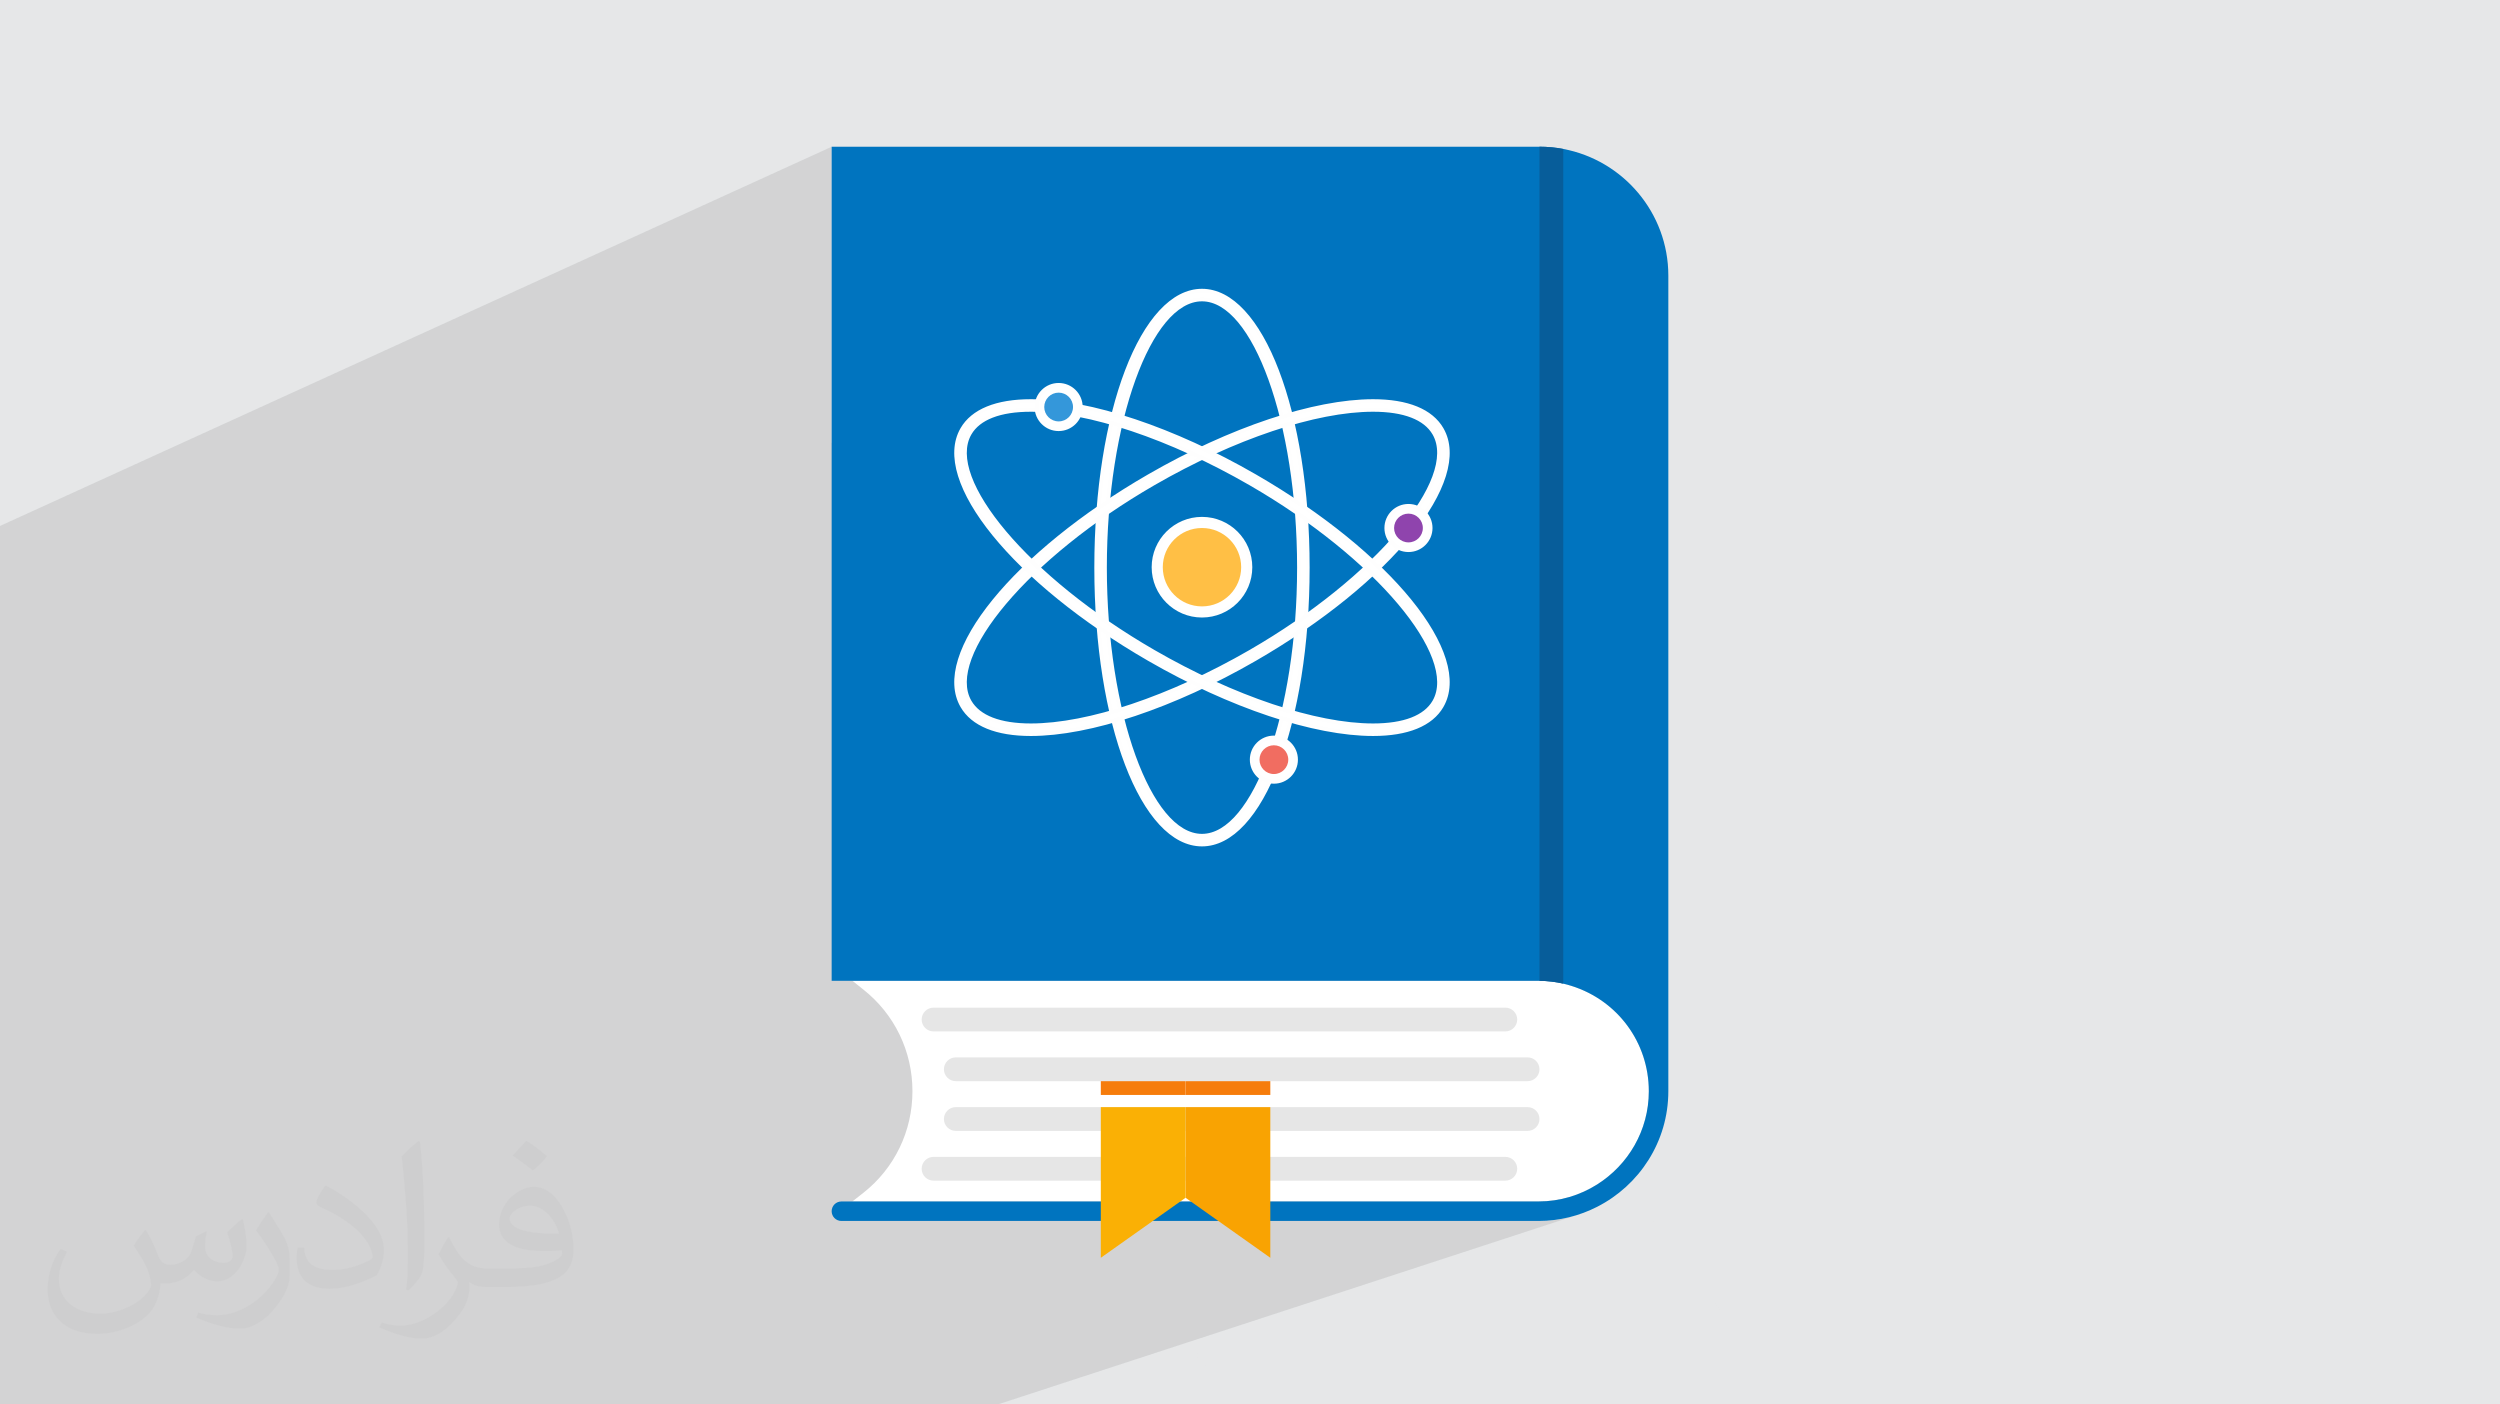 <?xml version="1.0" encoding="UTF-8"?>
<!DOCTYPE svg PUBLIC "-//W3C//DTD SVG 1.0//EN" "http://www.w3.org/TR/2001/REC-SVG-20010904/DTD/svg10.dtd">
<!-- Creator: CorelDRAW -->
<svg xmlns="http://www.w3.org/2000/svg" xml:space="preserve" width="94.192mm" height="52.917mm" version="1.0" style="shape-rendering:geometricPrecision; text-rendering:geometricPrecision; image-rendering:optimizeQuality; fill-rule:evenodd; clip-rule:evenodd"
viewBox="0 0 9419.16 5291.66"
 xmlns:xlink="http://www.w3.org/1999/xlink"
 xmlns:xodm="http://www.corel.com/coreldraw/odm/2003">
 <defs>
  <style type="text/css">
   <![CDATA[
    .fil0 {fill:#E6E7E8}
    .fil4 {fill:#0074BF;fill-rule:nonzero}
    .fil6 {fill:#075D9A;fill-rule:nonzero}
    .fil12 {fill:#3497DA;fill-rule:nonzero}
    .fil13 {fill:#8F44AD;fill-rule:nonzero}
    .fil7 {fill:#C79536;fill-rule:nonzero}
    .fil5 {fill:#E6E6E6;fill-rule:nonzero}
    .fil14 {fill:#F16D61;fill-rule:nonzero}
    .fil10 {fill:#F67C0B;fill-rule:nonzero}
    .fil8 {fill:#F9A302;fill-rule:nonzero}
    .fil9 {fill:#FAB005;fill-rule:nonzero}
    .fil11 {fill:#FEFEFE;fill-rule:nonzero}
    .fil15 {fill:#FFBF45;fill-rule:nonzero}
    .fil3 {fill:white;fill-rule:nonzero}
    .fil2 {fill:#373435;fill-opacity:0.031}
    .fil1 {fill:#2B2A29;fill-opacity:0.102}
   ]]>
  </style>
 </defs>
 <g id="Layer_x0020_1">
  <polygon class="fil0" points="-0,0 9419.16,0 9419.16,5291.66 -0,5291.66 "/>
  <path class="fil1" d="M1341.42 5291.66l-81.18 0 -25.22 0 -18.35 0 -21.98 0 -54.71 0 -79.32 0 -25.09 0 -44.6 0 -3.46 0 -20.75 0 -40.9 0 -50.49 0 -6.97 0 -233.33 0 -96.13 0 -74.34 0 -6.97 0 -296.37 0 -100.65 0 -60.61 0 0 -4.06 0 -2.53 0 -195.47 0 -2.63 0 -148.7 0 -44.05 0 -3.14 0 -6.92 0 -6.93 0 -9.95 0 -7.21 0 -6.94 0 -1.14 0 -5.78 0 -7.23 0 -71.57 0 -5.42 0 -1.47 0 -1.78 0 -0.09 0 -3.12 0 -1.91 0 -1.77 0 -4.52 0 -2.21 0 -0.08 0 -11.81 0 -3.27 0 -1.33 0 -6.79 0 -1.59 0 -0.02 0 -2.91 0 -2.29 0 -0.03 0 -5.26 0 -0.02 0 -2.16 0 -1.53 0 -6.24 0 -2.92 0 -3.49 0 -6.4 0 -0.58 0 -22.23 0 -9.73 0 -1.44 0 -1.02 0 -20.7 0 -15.78 0 -4.67 0 -6.41 0 -0.51 0 -6.92 0 -90.58 0 -10.65 0 -3.47 0 -0.27 0 -130.83 0 -7.04 0 -6.94 0 -13.8 0 -2.14 0 -1.04 0 -1 0 -1.19 0 -3.61 0 -1.23 0 -5.61 0 -0.01 0 -1.33 0 -2.22 0 -13.16 0 -0.01 0 -40.9 0 -6.61 0 -6.61 0 -60.54 0 -10.47 0 -0.19 0 -4.21 0 -0.01 0 -1.65 0 -0.99 0 -1.72 0 -3.68 0 -0.67 0 -0.02 0 -0.77 0 -5.85 0 -14.41 0 -3.53 0 -8.62 0 -4.79 0 -2.2 0 -3.16 0 -2.24 0 -1.59 0 -0.89 0 -4.26 0 -2.94 0 -5.6 0 -9.3 0 -0.67 0 -0.02 0 -1.02 0 -0.84 0 -0.21 0 -0.01 0 -0.13 0 -2.2 0 -7.68 0 -1.07 0 -6.31 0 -9.46 0 -0.57 0 -2.54 0 -19.43 0 -15.28 0 -5.04 0 -4.27 0 -2.56 0 -0.04 0 -2.56 0 -4.32 0 -109.94 0 -12.36 0 -0.62 0 -5.49 0 -55.85 0 -5.3 0 -0.07 0 -0.01 0 -4.22 0 -0.96 0 -0.94 0 -0.03 0 -2.74 0 -0.29 0 -12.59 0 -0.93 0 -12.25 0 -0.77 0 -6.26 0 -7.03 0 -46.99 0 -4.27 0 -1.89 0 -2.38 0 -0.01 0 -7.48 0 -69.87 0 -6.41 0 -6.39 0 -11.8 0 -0.01 0 -6.98 0 -6.97 0 -0.01 0 -9.27 0 -6.98 0 -6.99 0 -7.76 0 -0.01 0 -1.25 0 -3.41 0 -0.93 0 -3.65 0 -6.98 0 -2.35 0 -4.64 0 -143.75 0 -0.41 0 -25.38 0 -10.66 0 -60.81 0 -6.59 0 -0.54 0 -6.31 0 -0.85 0 -5.52 0 -15.61 0 -4.12 0 -14.5 0 -5.53 0 -11.89 0 -9.62 0 -27.65 0 -7.35 0 -3.68 0 -0.15 0 -0.02 0 -1.54 0 -4.2 0 -5.72 0 -0.03 0 -9.64 0 -0.11 0 -4.24 0 -0.02 0 -1.19 0 -1.17 0 -6 0 -0.61 0 -1.98 0 -4.59 0 -1.28 0 -7.17 0 -0.15 0 -7.02 0 -1.92 0 -7.2 0 -7.21 0 -42.54 0 -10.62 0 -3.11 0 -7.04 0 -7.03 0 -5.11 0 -6.5 0 -0.56 0 -5.19 0 -0.77 0 -6.24 0 -7.04 0 -1024.69 3133.41 -1428.75 0 1115.92 1332.03 -568.59 20.73 -6.62 21.08 -4.02 21.41 -1.35 13.74 0.87 1257.79 -536.21 11.46 0.15 11.39 0.42 11.33 0.67 11.25 0.93 11.17 1.19 11.1 1.44 11.02 1.69 10.93 1.95 0 3144.74 3.81 0.92 3.81 0.96 3.8 0.99 3.79 1.03 3.78 1.06 3.78 1.1 3.76 1.14 3.75 1.17 16.22 5.43 15.86 6.03 15.51 6.61 15.14 7.18 14.76 7.74 14.37 8.27 13.96 8.8 13.56 9.31 13.12 9.81 12.7 10.28 12.24 10.75 11.79 11.2 11.32 11.63 10.84 12.06 10.35 12.46 9.85 12.85 9.34 13.22 8.82 13.59 8.28 13.93 7.73 14.26 7.18 14.57 6.62 14.88 6.03 15.17 5.45 15.43 4.84 15.69 4.24 15.93 3.62 16.16 2.98 16.37 2.34 16.57 1.68 16.74 1.02 16.92 0.34 17.06 -0.23 13.83 -0.67 13.72 -1.12 13.6 -1.56 13.47 -1.98 13.33 -2.4 13.19 -2.82 13.04 -3.23 12.88 -3.62 12.72 -4.02 12.55 -4.4 12.37 -4.78 12.19 -5.15 12 -5.52 11.8 -5.87 11.6 -6.23 11.38 -6.57 11.17 -6.9 10.95 -7.23 10.71 -7.55 10.47 -7.87 10.23 -8.18 9.98 -8.47 9.72 -8.77 9.45 -9.06 9.18 -2.35 2.25 535.82 713.89 152.86 168.78 -152.86 -168.78 126.68 168.78 -126.68 -168.78 -600.21 -662.72 -4.06 2.65 -12.12 7.35 -12.38 6.96 -12.64 6.54 -12.89 6.12 -13.12 5.7 -13.35 5.25 -13.58 4.8 -287.8 94.65 157.12 0 14.85 -0.23 14.73 -0.67 14.62 -1.11 14.5 -1.55 14.36 -1.97 14.23 -2.39 14.08 -2.81 13.94 -3.2 13.78 -3.6 13.63 -3.99 13.46 -4.36 -1479.03 483.64 116.68 130.93 109.25 102.79 -109.25 -102.79 91.6 102.79 -91.6 -102.79 -133.36 -125.48 -698.08 228.27 -73.07 0 -149.04 0 -0.03 0 -37.35 0 -25.14 0 -333.96 0 -16.99 0 -73.59 0 -167.08 0 -182.28 0 -4.24 0 -88.01 0 -96.86 0 -66.53 0 -16.22 0 -241.05 0 -6.2 0 -79.17 0 -90.68 0 -0.03 0 -68.88 0 -23.75 0 -302.11 0 -82.53 0 -85.18 0 -0.04 0 -16.32 0 -42.8 0 -11.37 0 -36.93 0zm3132.19 -233.72l-16.68 5.45 133.36 125.48 -116.68 -130.93zm1543.62 -595.13l-190.82 62.81 0.02 0 190.8 -62.81zm604.27 660.06l-535.82 -713.89 -6.98 6.65 -9.61 8.62 -9.87 8.32 -10.13 8.03 -10.38 7.71 -10.62 7.41 -6.8 4.43 600.21 662.72z"/>
  <path class="fil2" d="M549.37 4634.7c17.98,27.25 29.64,53.44 41.02,82.55 8.46,16.94 12.95,48.16 52.65,48.16 11.63,0 28.32,-3.43 43.13,-11.63 16.66,-8.74 29.36,-21.97 35.99,-42.06l15.87 -53.44 38.63 -19.05 2.64 2.64c-5.28,20.12 -6.6,39.42 -6.6,54.51 0,44.7 38.63,61.65 69.32,61.65 17.98,0 34.14,-8.74 34.14,-25.15 0,-21.16 -8.99,-57.15 -20.65,-89.43 17.98,-17.98 35.99,-35.99 56.62,-50.55l3.17 1.6c8.99,38.1 14.02,75.67 14.02,100.81 0,24.61 -10.85,51.87 -19.84,69.6 -18.52,34.92 -51.33,62.71 -91.01,62.71 -30.15,0 -63.75,-15.09 -86.79,-43.13l-1.32 0c-21.69,27 -55.3,51.33 -109.02,51.33l-16.66 0c-2.64,35.46 -10.31,60.58 -21.97,83.08 -32,62.43 -127,106.63 -216.43,106.63 -124.36,0 -186.79,-71.7 -186.79,-167.21 0,-59 19.3,-113.77 48.95,-152.65l24.33 10.06c-18.52,35.46 -30.96,68.78 -30.96,101.6 0,89.43 72.77,132.03 156.64,132.03 77.8,0 174.09,-49.48 191.57,-106.88 -6.6,-62.71 -30.15,-92.07 -66.14,-149.22 10.85,-19.05 24.87,-38.1 42.34,-58.47l3.17 0 0 0 0 0 -0.02 -0.09zm1434.3 -336.55c26.19,16.41 51.87,35.71 76.99,57.94 -14.02,19.84 -31.5,37.85 -53.19,53.72 -25.15,-20.37 -50.27,-37.85 -75.95,-56.36 17.45,-19.58 34.67,-38.35 52.12,-55.3l0 0 0 0 0 0 0 0 0 0 0.03 0zm13.49 244.48c-42.34,0 -76.99,27.79 -76.99,48.41 0,44.2 84.66,57.94 186,57.4 -12.7,-51.87 -57.15,-105.84 -109.02,-105.84l0.01 0.03zm-95 236.55c55.04,0 103.2,-1.6 139.95,-10.85 41.02,-10.31 75.67,-30.96 75.67,-45.24 0,-3.71 0,-8.2 -1.32,-11.91 -23.01,2.11 -49.48,2.11 -72.49,2.11 -74.6,0 -131.75,-16.94 -154.25,-58.75 -5.56,-11.63 -9.52,-24.61 -9.52,-39.42 0,-40.49 17.45,-79.91 48.16,-107.16 25.65,-22.48 53.97,-36.5 82.8,-36.5 52.12,0 93.65,41.81 122.76,107.7 15.87,35.99 26.72,77.52 26.72,129.92 0,34.92 -9.52,64.29 -31.22,85.98 -40.49,39.17 -115.09,53.97 -229.39,53.97l-51.87 0 0 0 -13.49 0c-28.32,0 -48.69,-5.03 -64.82,-17.45l-2.64 0c0.79,6.6 1.32,12.95 1.32,19.05 0,25.65 -8.46,58.47 -25.65,84.66 -50.8,75.41 -105.84,108.2 -153.47,108.2 -48.16,0 -107.16,-18.52 -160.35,-42.6l9.52 -18.52c17.2,7.14 41.02,11.91 73.81,11.91 85.98,0 198.96,-82.55 212.98,-163.25 -3.17,-6.6 -8.99,-15.34 -17.2,-24.61 -25.15,-29.9 -41.02,-54.76 -55.83,-80.95 12.7,-25.15 24.33,-45.24 35.18,-63.5l4.5 -0.53c36.78,74.88 70.1,117.73 144.45,117.73l11.63 0 0 0 53.97 0 0 0 0 0 0 0 0 0 0 0 0.09 0.01zm-372.55 79.11c6.35,-34.39 6.88,-73.02 6.88,-109.02l0 -53.44c0,-99.75 -12.7,-244.73 -23.01,-339.19 17.98,-19.3 43.13,-42.06 62.97,-57.4l5.82 1.6c13.49,118.8 16.66,256.39 16.66,383.64 0,33.35 -1.32,65.89 -4.5,89.69 -1.85,30.15 -19.3,52.91 -56.62,87.83l-8.2 -3.71zm-383.38 -157.42c1.85,46.84 24.87,83.62 105.31,83.62 50.01,0 92.33,-12.95 139.17,-35.18 8.46,-3.71 12.95,-8.74 12.95,-12.95 0,-29.36 -22.48,-68.25 -60.32,-103.71 -36.78,-33.35 -85.47,-62.71 -130.96,-82.3 -15.62,-6.6 -20.65,-13.49 -20.65,-20.12 0,-13.49 17.98,-41.81 32.82,-62.18l5.03 -0.53c52.12,27.25 110.34,67.74 153.47,112.7 39.17,41.53 63.5,83.62 63.5,129.39 0,33.86 -10.31,65.61 -27,95.25 -57.15,28.83 -118.01,50.8 -178.33,50.8 -73.28,0 -123.29,-34.39 -123.29,-115.09 0,-8.74 0,-22.22 3.17,-39.7l25.15 0 0 0 0 0 0 0 0 0 0 0 -0.02 0zm-132.57 -133.1l45.52 73.56c16.66,27.25 32.28,56.9 32.28,103.71l0 59.79c0,48.41 -30.96,100.28 -80.95,151.61 -39.17,34.67 -73.81,49.48 -105.84,49.48 -47.62,0 -102.13,-14.81 -165.1,-41.81l7.14 -18.52c19.84,5.28 42.85,9.78 71.17,9.78 90.5,-0.53 183.08,-66.67 225.42,-147.37 5.03,-9.27 6.88,-17.98 6.88,-24.08 0,-9.27 -5.03,-19.58 -8.99,-28.83 -23.01,-43.38 -48.69,-83.08 -76.99,-119.86 14.81,-23.29 29.64,-45.77 45.77,-68l3.71 0.53 0 0 0 0 0 0 0 0 0 0 -0.02 0.01z"/>
  <g id="_2371058898080">
   <path class="fil3" d="M3211.39 4526.7l2585.1 0c81.24,0 156.81,-23.6 220.73,-63.92 117.08,-73.77 195.04,-203.4 195.04,-351.55 0,-182.79 -117.38,-342.29 -292.11,-396.95 -39.73,-12.54 -81.24,-18.81 -123.06,-18.81l-2585.1 0 40.92 32.85c117.68,93.19 184.89,232.68 184.89,382.91 0,150.54 -67.21,290.02 -184.89,382.92l-41.52 32.55z"/>
   <path class="fil4" d="M6212.22 4111.22c0,148.16 -77.93,277.77 -195,351.6 -63.91,40.27 -139.48,63.91 -220.76,63.91l-2626.32 0c-20.29,0 -36.73,16.44 -36.73,36.72 0,20.29 16.44,36.74 36.73,36.74l2626.32 0c79.48,0 154.43,-19.42 220.76,-53.17 158.89,-80.66 268.52,-245.52 268.52,-435.8l0 -3072.78c0,-236.82 -170.74,-434.8 -395.9,-477.24 -29.04,-5.52 -59,-8.38 -89.65,-8.44l-2666.78 0 0 3142.69 2666.78 0c30.27,0.25 60.3,3.72 89.65,10.49 10.18,2.41 20.29,5.2 30.28,8.37 174.78,54.66 292.1,214.12 292.1,396.9l0 0.01z"/>
   <path class="fil5" d="M3517.3 3886.03l2154.25 0c24.74,0 44.8,-20.06 44.8,-44.8 0,-24.75 -20.06,-44.8 -44.8,-44.8l-2154.25 0c-24.74,0 -44.8,20.05 -44.8,44.8 0,24.74 20.06,44.8 44.8,44.8z"/>
   <path class="fil6" d="M5889.84 3705.94l0 -3144.74c-29.04,-5.52 -59,-8.38 -89.65,-8.44l0 3142.69c30.27,0.25 60.3,3.72 89.65,10.49z"/>
   <path class="fil5" d="M3601.16 4260.87l2154.25 0c24.74,0 44.8,-20.06 44.8,-44.8l0 0c0,-24.75 -20.06,-44.8 -44.8,-44.8l-2154.25 0c-24.74,0 -44.8,20.05 -44.8,44.8l0 0c0,24.74 20.06,44.8 44.8,44.8z"/>
   <path class="fil5" d="M3517.3 4448.31l2154.25 0c24.75,0 44.8,-20.06 44.8,-44.81 0,-24.74 -20.05,-44.8 -44.8,-44.8l-2154.25 0c-24.74,0 -44.8,20.06 -44.8,44.8 0,24.75 20.06,44.81 44.8,44.81z"/>
   <path class="fil7" d="M3649.46 4526.72l498.03 0 0 -0.02 -498.02 0 -0.01 0.02zm596.26 0l442.15 0 -0.02 -0.02 -442.11 0 -0.02 0.02z"/>
   <polygon class="fil8" points="4466.79,4171.27 4466.79,4512.74 4786.12,4738.9 4786.12,4171.27 "/>
   <polygon class="fil9" points="4147.49,4171.27 4147.49,4738.9 4466.79,4512.74 4466.79,4171.27 "/>
   <polygon class="fil10" points="4786.12,4125.4 4466.79,4125.4 4466.79,4042.98 4786.12,4042.98 "/>
   <polygon class="fil10" points="4466.79,4125.4 4147.49,4125.4 4147.49,4042.98 4466.79,4042.98 "/>
   <path class="fil5" d="M3601.16 4073.47l2154.25 0c24.74,0 44.8,-20.07 44.8,-44.81l0 0c0,-24.74 -20.06,-44.8 -44.8,-44.8l-2154.25 0c-24.74,0 -44.8,20.06 -44.8,44.8l0 0c0,24.74 20.06,44.81 44.8,44.81z"/>
   <path class="fil3" d="M4528.66 1127.95c198.26,0 365.75,462.78 365.75,1010.56 0,547.78 -167.49,1010.55 -365.75,1010.55 -198.26,0 -365.75,-462.77 -365.75,-1010.55 0,-547.78 167.49,-1010.56 365.75,-1010.56zm0 2053.63c223.32,0 398.26,-458.17 398.26,-1043.07 0,-584.9 -174.94,-1043.06 -398.26,-1043.06 -223.33,0 -398.26,458.16 -398.26,1043.06 0,584.9 174.93,1043.07 398.26,1043.07z"/>
   <path class="fil11" d="M4528.66 1120.61c102.55,0 196.37,117.57 264.11,304.71 66.93,184.95 108.98,438.49 108.98,713.19 0,274.7 -42.05,528.24 -108.98,713.19 -67.74,187.14 -161.56,304.71 -264.11,304.71 -102.55,0 -196.38,-117.57 -264.11,-304.71 -66.93,-184.94 -108.99,-438.48 -108.99,-713.19 0,-274.71 42.05,-528.25 108.99,-713.19 67.73,-187.15 161.56,-304.71 264.11,-304.71zm250.32 309.7c-65.57,-181.19 -154.62,-295.01 -250.33,-295.01 -95.71,0 -184.76,113.82 -250.34,295.01 -66.37,183.39 -108.07,435.13 -108.07,708.2 0,273.07 41.7,524.82 108.07,708.2 65.58,181.19 154.63,295.01 250.34,295.01 95.71,0 184.76,-113.83 250.34,-295.01 66.37,-183.39 108.06,-435.13 108.06,-708.2 0,-273.07 -41.69,-524.81 -108.07,-708.2zm-250.32 1743.92c108.29,0 205.49,-112.75 276.02,-297.46 71.35,-186.86 114.89,-446.7 114.89,-738.26 0,-291.56 -43.54,-551.4 -114.89,-738.26 -70.52,-184.71 -167.73,-297.46 -276.02,-297.46 -108.3,0 -205.5,112.75 -276.02,297.46 -71.35,186.86 -114.9,446.7 -114.9,738.26 0,291.56 43.55,551.4 114.9,738.26 70.52,184.71 167.72,297.46 276.02,297.46zm289.72 -292.24c-72.77,190.59 -174.7,306.93 -289.73,306.93 -115.03,0 -216.96,-116.34 -289.74,-306.93 -71.95,-188.45 -115.87,-450.15 -115.87,-743.48 0,-293.34 43.92,-555.03 115.87,-743.48 72.78,-190.59 174.71,-306.93 289.74,-306.93 115.03,0 216.96,116.34 289.73,306.93 71.95,188.45 115.87,450.14 115.87,743.48 0,293.33 -43.92,555.03 -115.87,743.48z"/>
   <path class="fil3" d="M5173.39 1543.92c117.03,0 196.7,30.89 230.44,89.31 99.12,171.7 -217.92,548.14 -692.3,822.03 -301.33,173.97 -610.71,277.83 -827.6,277.83 -117.03,0 -196.71,-30.88 -230.44,-89.31 -99.12,-171.7 217.91,-548.14 692.29,-822.03 301.33,-173.97 610.71,-277.84 827.61,-277.84l0 0.01zm-1289.46 1221.68c222.35,0 537.81,-105.49 843.86,-282.18 506.53,-292.45 815.86,-673.04 704.19,-866.44 -39.87,-69.06 -129.29,-105.57 -258.59,-105.57 -222.36,0 -537.82,105.5 -843.86,282.19 -506.53,292.45 -815.86,673.04 -704.2,866.45 39.87,69.05 129.3,105.55 258.6,105.55z"/>
   <path class="fil11" d="M5173.39 1536.58c59.38,0 109.44,7.9 149.09,23.26 40.36,15.64 69.97,39.03 87.69,69.72l0 0.03c51.26,88.8 -3.64,228.82 -131.83,381.04 -126.69,150.43 -325.24,313.61 -563.13,450.97l-0.03 0c-151.11,87.23 -304.24,156.9 -446.8,204.76 -142.89,47.97 -275.26,74.08 -384.45,74.08 -59.38,0 -109.45,-7.9 -149.09,-23.26 -40.37,-15.65 -69.97,-39.03 -87.69,-69.72l0 -0.03c-51.26,-88.8 3.64,-228.82 131.83,-381.04 126.69,-150.43 325.23,-313.61 563.13,-450.97l0.03 0c151.11,-87.24 304.24,-156.9 446.79,-204.76 142.9,-47.97 275.26,-74.08 384.46,-74.08zm143.81 36.91c-37.88,-14.67 -86.17,-22.22 -143.81,-22.22 -107.7,0 -238.47,25.82 -379.81,73.27 -141.69,47.57 -293.91,116.82 -444.13,203.55l0 0.01c-236.48,136.54 -433.65,298.52 -559.28,447.71 -124.13,147.38 -178.18,281.42 -130.35,364.31l0.01 0c16.01,27.73 43.12,49 80.29,63.4 37.88,14.68 86.17,22.23 143.81,22.23 107.69,0 238.46,-25.83 379.81,-73.28 141.69,-47.56 293.91,-116.82 444.13,-203.54l-0.01 -0.02c236.48,-136.53 433.65,-298.51 559.29,-447.69 124.12,-147.39 178.18,-281.43 130.35,-364.33l-0.01 0.01c-16.02,-27.73 -43.13,-49 -80.29,-63.41zm-1433.27 1184.77c110.43,0 244.08,-26.23 388.22,-74.43 144.48,-48.31 299.4,-118.65 451.97,-206.74l-0.01 -0.01c252.51,-145.79 455.77,-313.43 581.92,-468.65 124.71,-153.43 173.76,-293.99 119.63,-387.79l-0.02 0.01c-19.09,-33.08 -50.21,-58.42 -92.17,-75.55 -42.62,-17.4 -96.38,-26.34 -160.08,-26.34 -110.43,0 -244.08,26.23 -388.21,74.43 -144.49,48.31 -299.41,118.65 -451.98,206.74l0 0.01c-252.5,145.78 -455.76,313.43 -581.92,468.65 -124.7,153.44 -173.76,294 -119.61,387.78 19.1,33.08 50.22,58.42 92.18,75.55 42.62,17.4 96.37,26.34 160.08,26.34zm392.87 -60.54c-145.69,48.71 -280.94,75.23 -392.86,75.23 -65.6,0 -121.2,-9.31 -165.59,-27.43 -45.04,-18.38 -78.58,-45.82 -99.35,-81.8 -57.51,-99.62 -7.73,-246.06 120.93,-404.37 127.23,-156.54 331.9,-325.42 585.94,-472.09l0.03 0c153.46,-88.6 309.3,-159.35 454.64,-207.96 145.69,-48.71 280.94,-75.23 392.86,-75.23 65.59,0 121.2,9.31 165.58,27.43 45.05,18.38 78.58,45.83 99.36,81.8l0 0.03c57.5,99.61 7.72,246.04 -120.94,404.34 -127.22,156.54 -331.9,325.42 -585.93,472.09l-0.03 0c-153.46,88.6 -309.3,159.35 -454.64,207.96z"/>
   <path class="fil3" d="M3883.93 1543.92c216.89,0 526.27,103.87 827.6,277.84 474.38,273.89 791.42,650.33 692.3,822.03 -33.74,58.42 -113.41,89.31 -230.44,89.31 -216.9,0 -526.28,-103.86 -827.61,-277.83 -474.38,-273.89 -791.41,-650.33 -692.29,-822.03 33.73,-58.42 113.41,-89.31 230.44,-89.31l0 -0.01zm1289.46 1221.68c129.3,0 218.72,-36.5 258.59,-105.55 111.67,-193.41 -197.66,-574 -704.19,-866.45 -306.05,-176.69 -621.51,-282.19 -843.86,-282.19 -129.3,0 -218.73,36.51 -258.6,105.57 -111.66,193.4 197.67,573.99 704.2,866.44 306.04,176.69 621.5,282.18 843.86,282.18z"/>
   <path class="fil11" d="M3883.93 1536.58c109.19,0 241.56,26.11 384.45,74.08 142.56,47.86 295.69,117.52 446.8,204.76l0.03 0c237.89,137.36 436.44,300.54 563.13,450.97 128.19,152.22 183.09,292.24 131.83,381.04l0 0.03c-17.72,30.69 -47.33,54.07 -87.69,69.72 -39.65,15.36 -89.71,23.26 -149.09,23.26 -109.2,0 -241.56,-26.11 -384.46,-74.08 -142.55,-47.86 -295.68,-117.53 -446.79,-204.76l-0.03 0c-237.89,-137.35 -436.44,-300.54 -563.13,-450.97 -128.19,-152.22 -183.09,-292.24 -131.83,-381.04l0 -0.03c17.72,-30.69 47.32,-54.08 87.69,-69.72 39.64,-15.36 89.71,-23.26 149.09,-23.26zm379.82 87.97c-141.35,-47.45 -272.12,-73.27 -379.81,-73.27 -57.65,0 -105.93,7.55 -143.81,22.22 -37.17,14.41 -64.28,35.68 -80.29,63.41l-0.01 -0.01c-47.84,82.9 6.22,216.94 130.35,364.33 125.63,149.18 322.8,311.16 559.28,447.69l0 0.02c150.22,86.72 302.44,155.98 444.13,203.54 141.34,47.45 272.11,73.28 379.81,73.28 57.64,0 105.93,-7.55 143.81,-22.23 37.16,-14.4 64.27,-35.67 80.29,-63.4l0.01 0c47.83,-82.89 -6.22,-216.93 -130.35,-364.31 -125.64,-149.19 -322.81,-311.17 -559.29,-447.71l0.01 -0.01c-150.22,-86.73 -302.44,-155.98 -444.13,-203.55zm909.64 1133.72c63.7,0 117.46,-8.94 160.08,-26.34 41.96,-17.13 73.08,-42.47 92.17,-75.55l0.02 0.01c54.13,-93.8 5.08,-234.36 -119.63,-387.79 -126.15,-155.22 -329.42,-322.87 -581.92,-468.65l0.01 -0.01c-152.58,-88.09 -307.5,-158.43 -451.98,-206.74 -144.13,-48.2 -277.79,-74.43 -388.21,-74.43 -63.71,0 -117.46,8.94 -160.08,26.34 -41.96,17.13 -73.08,42.47 -92.18,75.55l-0.01 -0.01c-54.13,93.8 -5.08,234.35 119.62,387.79 126.16,155.22 329.42,322.87 581.92,468.65 152.61,88.11 307.52,158.45 451.97,206.75 144.13,48.2 277.79,74.43 388.22,74.43zm165.58 -12.74c-44.38,18.12 -99.99,27.43 -165.58,27.43 -111.92,0 -247.18,-26.52 -392.87,-75.24 -145.38,-48.61 -301.23,-119.37 -454.66,-207.95 -254.04,-146.67 -458.72,-315.56 -585.94,-472.09 -128.66,-158.3 -178.44,-304.73 -120.93,-404.34l0 -0.03c20.77,-35.97 54.31,-63.42 99.35,-81.8 44.39,-18.12 99.99,-27.43 165.59,-27.43 111.92,0 247.17,26.52 392.85,75.23 145.35,48.6 301.18,119.36 454.65,207.96l0.03 0c254.03,146.67 458.71,315.55 585.93,472.09 128.66,158.3 178.44,304.74 120.94,404.34l0 0.03c-20.78,35.98 -54.31,63.42 -99.36,81.8z"/>
   <path class="fil3" d="M3905.34 1533.5c0,45.98 37.27,83.24 83.24,83.24 45.97,0 83.24,-37.26 83.24,-83.24 0,-45.97 -37.27,-83.23 -83.24,-83.23 -45.97,0 -83.24,37.26 -83.24,83.23z"/>
   <path class="fil11" d="M3912.7 1533.5c0,20.96 8.49,39.94 22.22,53.67 13.73,13.73 32.71,22.22 53.67,22.22 20.96,0 39.93,-8.49 53.66,-22.22 13.74,-13.73 22.23,-32.71 22.23,-53.67 0,-20.96 -8.49,-39.93 -22.23,-53.66 -13.73,-13.74 -32.7,-22.23 -53.66,-22.23 -20.96,0 -39.94,8.49 -53.67,22.23 -13.73,13.73 -22.22,32.7 -22.22,53.66zm11.83 64.05c-16.39,-16.39 -26.53,-39.04 -26.53,-64.05 0,-25.01 10.14,-47.66 26.53,-64.05 16.39,-16.39 39.04,-26.53 64.05,-26.53 25.01,0 47.66,10.14 64.05,26.53 16.39,16.39 26.53,39.04 26.53,64.05 0,25.01 -10.14,47.66 -26.53,64.05 -16.39,16.39 -39.04,26.53 -64.05,26.53 -25.01,0 -47.66,-10.13 -64.05,-26.53z"/>
   <path class="fil12" d="M3934.39 1533.5c0,29.93 24.26,54.19 54.19,54.19 29.93,0 54.19,-24.26 54.19,-54.19 0,-29.93 -24.26,-54.18 -54.19,-54.18 -29.93,0 -54.19,24.25 -54.19,54.18z"/>
   <path class="fil3" d="M5223.39 1989.34c0,45.97 37.26,83.23 83.24,83.23 45.97,0 83.23,-37.26 83.23,-83.23 0,-45.98 -37.26,-83.24 -83.23,-83.24 -45.98,0 -83.24,37.26 -83.24,83.24z"/>
   <path class="fil11" d="M5230.73 1989.34c0,20.96 8.5,39.93 22.23,53.66 13.73,13.73 32.71,22.23 53.67,22.23 20.96,0 39.93,-8.5 53.66,-22.23 13.73,-13.73 22.23,-32.7 22.23,-53.66 0,-20.96 -8.5,-39.94 -22.23,-53.67 -13.73,-13.73 -32.71,-22.23 -53.66,-22.23 -20.96,0 -39.94,8.5 -53.67,22.23 -13.73,13.73 -22.23,32.71 -22.23,53.67zm11.85 64.04c-16.4,-16.39 -26.54,-39.04 -26.54,-64.05 0,-25.02 10.14,-47.66 26.53,-64.05 16.4,-16.4 39.05,-26.54 64.06,-26.54 25.01,0 47.65,10.15 64.05,26.54 16.39,16.39 26.53,39.03 26.53,64.05 0,25.01 -10.14,47.65 -26.53,64.04 -16.4,16.4 -39.04,26.54 -64.05,26.54 -25.02,0 -47.66,-10.14 -64.05,-26.53z"/>
   <path class="fil13" d="M5252.44 1989.34c0,29.92 24.26,54.18 54.19,54.18 29.92,0 54.18,-24.26 54.18,-54.18 0,-29.93 -24.26,-54.19 -54.18,-54.19 -29.93,0 -54.19,24.26 -54.19,54.19z"/>
   <path class="fil3" d="M4716.33 2862.12c0,45.97 37.27,83.24 83.24,83.24 45.97,0 83.23,-37.27 83.23,-83.24 0,-45.97 -37.26,-83.24 -83.23,-83.24 -45.97,0 -83.24,37.27 -83.24,83.24z"/>
   <path class="fil11" d="M4723.68 2862.12c0,20.96 8.49,39.93 22.23,53.67 13.73,13.73 32.7,22.22 53.66,22.22 20.96,0 39.93,-8.49 53.66,-22.22 13.73,-13.74 22.23,-32.71 22.23,-53.67 0,-20.96 -8.5,-39.93 -22.23,-53.66 -13.73,-13.74 -32.7,-22.23 -53.66,-22.23 -20.96,0 -39.93,8.49 -53.66,22.23 -13.74,13.73 -22.23,32.7 -22.23,53.66zm11.84 64.04c-16.39,-16.39 -26.53,-39.04 -26.53,-64.05 0,-25.01 10.14,-47.66 26.53,-64.05 16.39,-16.39 39.04,-26.53 64.05,-26.53 25.01,0 47.66,10.14 64.05,26.53 16.39,16.39 26.53,39.04 26.53,64.05 0,25.01 -10.14,47.66 -26.53,64.05 -16.4,16.39 -39.04,26.53 -64.05,26.53 -25.01,0 -47.66,-10.14 -64.05,-26.53z"/>
   <path class="fil14" d="M4745.38 2862.12c0,29.93 24.26,54.19 54.19,54.19 29.92,0 54.19,-24.26 54.19,-54.19 0,-29.93 -24.27,-54.19 -54.19,-54.19 -29.93,0 -54.19,24.26 -54.19,54.19z"/>
   <path class="fil3" d="M4346.42 2137.01c0,100.65 81.59,182.24 182.24,182.24 100.64,0 182.23,-81.59 182.23,-182.24 0,-100.64 -81.59,-182.23 -182.23,-182.23 -100.65,0 -182.24,81.59 -182.24,182.23z"/>
   <path class="fil11" d="M4353.77 2137.01c0,48.3 19.57,92.03 51.22,123.67 31.65,31.65 75.37,51.23 123.67,51.23 48.29,0 92.02,-19.58 123.67,-51.23 31.64,-31.65 51.22,-75.37 51.22,-123.67 0,-48.29 -19.58,-92.01 -51.23,-123.66 -31.64,-31.65 -75.37,-51.22 -123.66,-51.22 -48.3,0 -92.02,19.57 -123.67,51.22 -31.65,31.65 -51.22,75.37 -51.22,123.66zm40.84 134.06c-34.31,-34.31 -55.53,-81.71 -55.53,-134.06 0,-52.34 21.22,-99.74 55.53,-134.05 34.3,-34.3 81.7,-55.52 134.05,-55.52 52.35,0 99.74,21.22 134.05,55.52 34.31,34.31 55.53,81.71 55.53,134.05 0,52.35 -21.22,99.75 -55.53,134.06 -34.31,34.31 -81.7,55.53 -134.05,55.53 -52.35,0 -99.75,-21.22 -134.05,-55.53z"/>
   <path class="fil15" d="M4380.98 2137.01c0,81.56 66.12,147.68 147.68,147.68 81.56,0 147.68,-66.12 147.68,-147.68 0,-81.56 -66.12,-147.67 -147.68,-147.67 -81.56,0 -147.68,66.11 -147.68,147.67z"/>
  </g>
 </g>
</svg>
